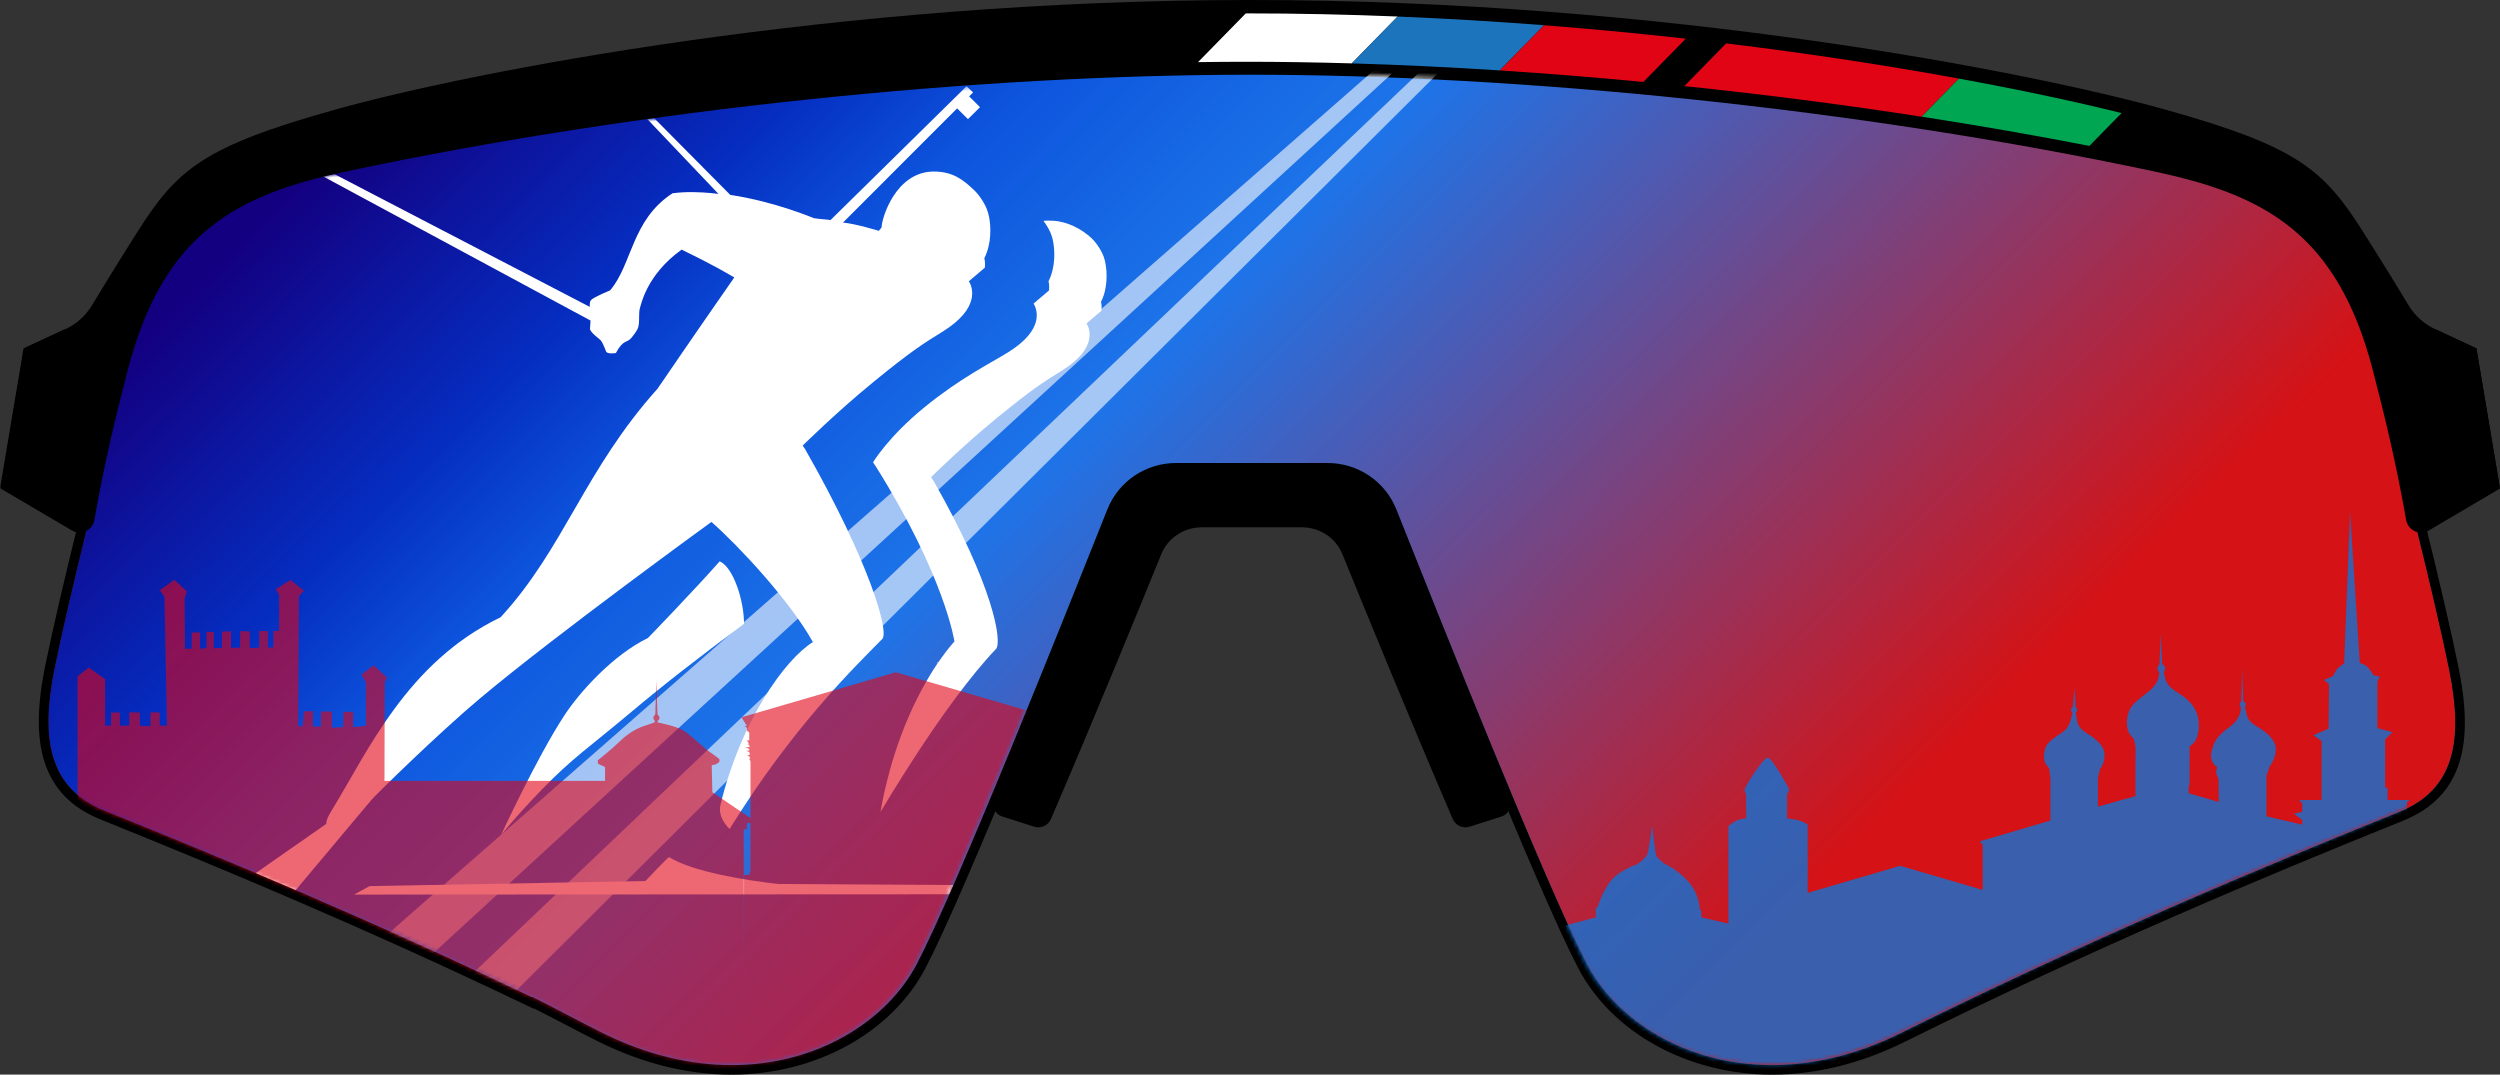<svg width="670" height="288" viewBox="0 0 670 288" fill="none" xmlns="http://www.w3.org/2000/svg">
<rect x="0" y="0" width="670" height="288" fill="#333333" stroke="none"/>
<path d="M656.396 179.837C652.479 160.4 642.845 122.276 636.424 97.804C626.802 61.148 606.849 51.289 577.822 45.19C515.206 32.038 445.802 23.754 383.896 20.814L142.449 267.782C148.709 270.78 155.059 273.881 161.506 277.077C200.012 296.187 234.208 280.498 245.707 258.518C256.394 238.095 285.136 165.916 296.765 136.722C299.753 129.227 307.045 124.307 315.163 124.307H355.786C363.904 124.307 371.203 129.227 374.184 136.722C385.813 165.916 414.556 238.095 425.242 258.518C436.742 280.498 470.937 296.194 509.444 277.077C560.721 251.625 606.255 232.631 642.987 217.819C657.732 211.874 660.204 198.825 656.377 179.83L656.396 179.837Z" fill="#1C75BC"/>
<path d="M335.484 19.225H335.49H335.484Z" stroke="#FF0000" stroke-width="12" stroke-miterlimit="10"/>
<path d="M335.49 19.29C263.298 19.29 172.74 28.156 93.152 44.87C64.126 50.962 44.172 60.821 34.551 97.484C28.13 121.956 18.495 160.08 14.578 179.517C10.751 198.511 13.223 211.554 27.968 217.506C60.086 230.459 98.928 246.603 142.455 267.468L383.902 20.5C367.117 19.706 350.887 19.296 335.49 19.296V19.29Z" fill="#E10414"/>
<path d="M656.395 179.606C652.478 160.169 642.85 122.046 636.423 97.574C626.801 60.917 606.848 51.058 577.821 44.959C515.206 31.807 445.801 23.524 383.896 20.583C383.896 20.583 350.881 19.052 335.484 19.052C263.291 19.052 172.733 27.919 93.146 44.633C64.119 50.725 44.166 60.584 34.544 97.247C28.123 121.719 18.489 159.843 14.572 179.279C10.745 198.274 13.216 211.317 27.962 217.268C60.08 230.222 98.922 246.366 142.449 267.231L142.545 267.128C148.566 270.069 155.413 273.829 161.505 276.853C200.011 295.963 234.207 280.274 245.706 258.294C256.393 237.871 285.136 165.692 296.764 136.492C299.752 128.997 307.044 124.077 315.162 124.077H355.785C363.904 124.077 371.202 128.997 374.183 136.492C385.812 165.685 414.555 237.865 425.241 258.294C436.741 280.274 470.937 295.969 509.443 276.853C560.72 251.401 606.254 232.406 642.986 217.595C657.731 211.65 660.203 198.601 656.376 179.606H656.395Z" fill="url(#paint0_linear_750_9756)"/>
<path d="M393.825 221.554C392.019 222.131 390.089 221.246 389.328 219.478C377.905 192.95 365.309 162.162 359.753 148.491C357.984 144.147 353.674 141.316 348.866 141.316H322.124C317.316 141.316 313.005 144.147 311.237 148.491C305.681 162.162 293.078 192.95 281.662 219.478C280.901 221.246 278.965 222.131 277.164 221.554L268.659 218.844C266.549 218.171 265.471 215.795 266.362 213.726C277.919 186.826 291.303 154.192 298.253 137.126C301.125 130.079 308.146 125.447 315.955 125.447H355.042C362.85 125.447 369.871 130.073 372.743 137.126C379.693 154.186 393.077 186.826 404.635 213.726C405.525 215.795 404.447 218.171 402.337 218.844L393.832 221.554H393.825Z" fill="black"/>
<mask id="mask0_750_9756" style="mask-type:luminance" maskUnits="userSpaceOnUse" x="12" y="20" width="646" height="267">
<path d="M656.394 180.983C652.477 161.547 642.849 123.423 636.422 98.951C626.8 62.295 606.847 52.435 577.82 46.337C515.205 33.185 445.8 24.901 383.895 21.961C383.895 21.961 350.88 20.43 335.483 20.43C263.29 20.43 172.733 29.296 93.145 46.01C64.118 52.102 44.165 61.962 34.543 98.624C28.122 123.096 18.488 161.22 14.571 180.657C10.744 199.651 13.216 212.694 27.961 218.646C60.079 231.599 98.921 247.743 142.448 268.608L142.544 268.506C148.565 271.446 155.412 275.207 161.504 278.23C200.01 297.34 234.206 281.651 245.705 259.672C256.392 239.248 285.135 167.069 296.763 137.869C299.751 130.374 307.043 125.454 315.161 125.454H355.784C363.903 125.454 371.201 130.374 374.182 137.869C385.811 167.063 414.554 239.242 425.24 259.672C436.74 281.651 470.936 297.347 509.442 278.23C560.719 252.778 606.253 233.784 642.985 218.973C657.73 213.028 660.202 199.978 656.375 180.983H656.394Z" fill="white"/>
</mask>
<g mask="url(#mask0_750_9756)">
<mask id="mask1_750_9756" style="mask-type:luminance" maskUnits="userSpaceOnUse" x="12" y="19" width="647" height="267">
<path d="M335.484 19.616C407.676 19.616 498.241 28.482 577.828 45.196C606.855 51.288 626.808 61.148 636.43 97.811C642.851 122.282 652.486 160.406 656.403 179.843C660.229 198.837 657.758 211.88 643.012 217.832C606.281 232.65 560.74 251.638 509.469 277.09C470.963 296.2 436.767 280.511 425.268 258.531C414.581 238.108 385.839 165.928 374.21 136.735C371.222 129.24 363.93 124.32 355.812 124.32H335.497H335.504H315.189C307.071 124.32 299.772 129.24 296.791 136.735C285.162 165.928 256.42 238.108 245.733 258.531C234.233 280.511 200.038 296.206 161.531 277.09C110.254 251.638 64.72 232.643 27.989 217.832C13.243 211.887 10.771 198.837 14.598 179.843C18.515 160.406 28.15 122.282 34.571 97.811C44.193 61.154 64.146 51.295 93.173 45.196C172.767 28.482 257.575 19.616 329.773 19.616H335.51H335.484Z" fill="white"/>
</mask>
<g mask="url(#mask1_750_9756)">
<path d="M173.806 170.905C173.851 170.854 173.896 170.81 173.941 170.759C173.838 170.835 173.741 170.912 173.638 170.988C173.696 170.963 173.748 170.931 173.806 170.905Z" fill="white"/>
<path d="M251.439 177.524C251.413 177.479 251.387 177.434 251.361 177.389C251.245 177.543 251.123 177.703 251 177.863C251.142 177.748 251.291 177.632 251.439 177.517V177.524Z" fill="white"/>
<path d="M295.197 83.281L294.391 83.621C294.939 83.473 295.197 83.281 295.197 83.281Z" fill="white"/>
<path d="M296.243 70.462C296.192 70.174 296.127 69.892 296.043 69.61C295.998 69.463 295.959 69.335 295.921 69.22C295.527 67.714 293.991 65.19 292.513 63.813C289.861 61.334 285.951 59.341 282.24 59.162C280.136 59.059 279.659 59.207 279.659 59.207C280.698 60.571 281.588 62.218 281.879 63.326C281.924 63.441 281.962 63.576 282.008 63.729C282.098 64.018 282.169 64.306 282.214 64.607C282.698 67.035 282.943 71.564 280.994 75.395C281.317 76.542 281.13 77.842 281.13 77.842L277.006 81.347C277.89 82.846 280.123 88.265 270.121 94.447C265.036 97.593 257.363 101.309 247.689 109.201C238.016 117.094 233.976 123.897 233.976 123.897L234.602 124.826C253.271 154.538 255.795 171.925 255.795 171.925C255.795 171.925 249.471 178.459 243.617 191.848C237.764 205.244 235.983 217.627 235.983 217.627C235.983 217.627 252.768 188.805 266.914 173.93C268.675 172.079 266.21 156.921 250.135 128.779L249.529 127.882C249.529 127.882 257.911 119.566 267.275 111.924C276.639 104.281 279.607 102.404 284.531 99.355C294.217 93.365 292.049 88.118 291.197 86.67L295.185 83.281C295.185 83.281 295.366 82.026 295.056 80.917C296.947 77.208 296.708 72.82 296.237 70.469L296.243 70.462Z" fill="white"/>
<path d="M355.18 235.129C354.534 235.129 351.333 237.73 347.874 237.73C346.203 237.73 232.117 237.051 208.524 236.91C200.425 235.994 185.737 233.732 179.342 229.722C179.123 229.587 172.973 236.109 172.973 236.109L99.051 237.48L94.895 239.748L347.965 239.619C352.74 239.76 357.316 235.135 357.316 235.135H355.173L355.18 235.129Z" fill="white"/>
<path d="M192.882 150.438C186.39 157.799 173.697 170.957 173.645 170.983C164.34 175.499 155.434 185.384 151.362 191.56C143.89 202.899 134.281 223.796 134.281 223.796C134.281 223.796 137.656 219.414 145.258 211.554C153.292 203.245 158.112 200.099 168.58 191.31C178.466 183.001 186.939 176.479 199.4 167.184C199.4 161.066 196.625 152.136 192.895 150.438H192.882Z" fill="white"/>
</g>
<path d="M265.047 58.047C264.996 57.739 264.918 57.438 264.828 57.137C264.783 56.977 264.737 56.843 264.692 56.721C264.273 55.106 262.627 52.416 261.053 50.942C258.213 48.29 255.503 45.933 250.069 45.971C239.97 46.144 236.279 58.572 236.279 60.879C236.285 61.02 235.504 61.859 235.504 61.859C235.504 61.859 229.49 59.995 225.921 59.648L256.51 29.046L259.413 31.929L262.647 28.719L259.736 25.83L260.788 24.766L259.039 23.114L222.579 58.982C221.946 58.835 219.823 58.745 218.119 58.476C218.119 58.476 207.665 54.024 195.707 52.23L163.357 19.609L162.841 20.737L192.545 51.961C191.164 51.788 189.783 51.66 188.428 51.583L185.86 51.487C183.872 51.461 182.007 51.564 180.245 51.794C169.236 58.931 169.462 70.834 163.519 77.81C163.519 77.81 159.234 79.572 158.414 80.386C158.085 80.712 158.021 81.462 158.059 82.243L50.555 26.349L39.559 21.928L158.266 85.908C158.214 86.612 158.111 88.22 158.111 88.22C158.524 89.412 160.344 90.52 160.976 91.186C161.609 91.853 162.622 94.755 162.493 94.319C163.028 94.96 165.061 94.614 165.061 94.614C167.055 90.821 167.997 92.083 169.301 90.443C170.772 88.592 171.108 87.945 171.224 86.766C171.334 85.626 171.224 83.403 171.463 82.73C171.701 82.058 173.089 73.761 182.672 66.9C185.311 68.233 190.074 70.405 196.791 74.357C186.441 89.181 176.232 104.159 176.232 104.159C156.569 126.081 151.219 146.889 134.169 165.422C108.97 177.549 98.528 201.56 88.868 217.23C87.132 220.042 87.481 220.772 87.481 220.772C87.481 220.772 60.5 239.549 59.493 240.388C58.486 241.228 60.913 246.417 62.636 247.967C64.881 249.991 68.85 250.946 69.766 249.863C70.676 248.774 94.876 219.946 95.973 218.614C96.328 218.178 97.741 216.512 99.664 214.244C100.864 212.829 117.385 196.634 128.568 187.229C148.818 170.214 190.667 139.874 190.667 139.874C197.876 146.216 211.531 160.803 217.868 172.078C210.388 176.685 198.56 193.136 193.087 215.667C192.216 219.254 195.533 222.169 195.533 222.169C212.37 194.923 228.87 178.933 236.447 171.246C238.363 169.298 232.949 150.464 215.77 120.38L215.119 119.419C215.119 119.419 224.082 110.533 234.091 102.359C244.106 94.191 247.275 92.18 252.541 88.925C262.892 82.525 260.582 76.913 259.672 75.363L263.937 71.737C263.937 71.737 264.131 70.392 263.795 69.207C265.815 65.241 265.563 60.545 265.054 58.034L265.047 58.047Z" fill="white"/>
</g>
<path d="M335.49 19.059C350.887 19.059 383.902 20.59 383.902 20.59C445.814 23.53 515.212 31.82 577.827 44.965C606.854 51.058 626.807 60.917 636.429 97.58C642.85 122.052 652.485 160.176 656.402 179.606C660.229 198.601 657.757 211.644 643.011 217.595C606.28 232.413 560.739 251.401 509.469 276.853C497.33 282.881 485.617 285.444 474.912 285.444C451.661 285.444 433.14 273.342 425.267 258.294C414.58 237.871 385.838 165.692 374.209 136.498C371.221 129.003 363.929 124.083 355.811 124.083H315.188C307.07 124.083 299.771 129.003 296.79 136.498C285.161 165.692 256.419 237.871 245.732 258.294C237.859 273.342 219.345 285.444 196.088 285.444C185.382 285.444 173.669 282.875 161.531 276.853C155.439 273.829 148.592 270.069 142.571 267.128L142.474 267.231C98.947 246.366 60.105 230.222 27.988 217.268C13.242 211.323 10.771 198.274 14.597 179.279C18.514 159.843 28.143 121.719 34.57 97.253C44.192 60.597 64.145 50.738 93.172 44.639C172.759 27.925 263.317 19.059 335.509 19.059M335.49 16.496C259.839 16.496 169.049 26.08 92.617 42.127C80.285 44.716 66.171 48.566 54.962 57.477C44.063 66.145 36.783 78.573 32.053 96.6C25.206 122.699 15.856 159.875 12.048 178.773C9.925 189.305 9.861 197.531 11.842 203.918C14.139 211.311 19.095 216.448 27 219.639C58.925 232.515 97.476 248.512 141.338 269.537L143.016 270.338L143.1 270.255C145.798 271.606 148.663 273.099 151.444 274.553C154.419 276.11 157.497 277.718 160.369 279.14C172.217 285.021 184.233 288 196.081 288C218.558 288 238.943 276.802 248.017 259.466C258.755 238.941 287.071 167.844 299.158 137.485L299.184 137.427C301.798 130.867 308.077 126.633 315.182 126.633H355.805C362.91 126.633 369.195 130.873 371.802 137.427L371.821 137.478C383.915 167.838 412.225 238.941 422.97 259.466C432.036 276.802 452.422 288 474.905 288C486.753 288 498.769 285.021 510.617 279.14C561.675 253.797 606.686 235.001 643.979 219.965C651.878 216.781 656.834 211.637 659.138 204.244C661.125 197.857 661.055 189.632 658.931 179.1C655.124 160.208 645.78 123.026 638.927 96.927C634.196 78.906 626.917 66.471 616.018 57.804C604.808 48.893 590.695 45.042 578.363 42.454C518.038 29.789 449.021 21.109 384.024 18.027C383.689 18.014 350.765 16.496 335.49 16.496Z" fill="black"/>
<path d="M19.216 142.142C21.668 143.596 24.811 142.129 25.295 139.336C27.909 124.352 31.019 111.565 34.201 99.284C43.816 62.121 63.769 52.128 92.783 45.952C172.357 29.008 262.896 20.026 335.069 20.026C407.242 20.026 497.787 29.014 577.355 45.952C606.375 52.134 626.322 62.128 635.937 99.284C639.119 111.571 642.229 124.365 644.842 139.355C645.327 142.149 648.456 143.616 650.915 142.168L669.997 130.918L663.686 93.371L652.599 88.201C649.644 86.824 647.185 84.62 645.514 81.84C643.294 78.144 639.461 71.859 633.465 62.378C622.753 45.433 615.868 39.27 579.91 29.264C543.953 19.251 446.013 0 335.075 0C224.138 0 126.198 19.251 90.24 29.264C54.283 39.277 47.391 45.44 36.685 62.378C30.69 71.859 26.857 78.144 24.637 81.84C22.965 84.62 20.507 86.824 17.551 88.201L6.465 93.371L0.153 130.918L19.229 142.142H19.216Z" fill="black"/>
<path d="M362.263 16.983L374.563 4.427C361.263 3.883 347.672 3.588 333.888 3.588C333.888 3.588 333.875 3.588 333.869 3.588L321.072 16.65C325.383 16.593 329.662 16.554 333.882 16.554C343.129 16.554 352.609 16.701 362.257 16.983H362.263Z" fill="white"/>
<path d="M362.262 16.983C375.22 17.368 388.482 18.002 401.93 18.873L413.798 6.759C401.085 5.773 387.972 4.978 374.562 4.434L362.262 16.99V16.983Z" fill="#1C75BC"/>
<path d="M413.798 6.759L401.931 18.873C414.637 19.693 427.498 20.731 440.418 21.967L451.782 10.366C439.611 9.001 426.918 7.777 413.792 6.765L413.798 6.759Z" fill="#E10414"/>
<path d="M524.989 21.07C506.9 17.758 485.844 14.459 462.618 11.627L451.409 23.069C472.711 25.286 494.071 28.04 514.993 31.275L524.989 21.077V21.07Z" fill="#E10414"/>
<path d="M524.987 21.07L514.991 31.269C530.273 33.633 545.322 36.253 559.951 39.104L568.573 30.308C557.357 27.509 542.579 24.286 524.994 21.07H524.987Z" fill="#00A651"/>
<path d="M652.602 88.202L670 130.919L663.689 93.371L652.602 88.202Z" fill="black"/>
<path d="M17.404 88.202L0 130.919L6.311 93.371L17.404 88.202Z" fill="black"/>
<g style="mix-blend-mode:overlay" opacity="0.6">
<mask id="mask2_750_9756" style="mask-type:luminance" maskUnits="userSpaceOnUse" x="13" y="19" width="646" height="267">
<path d="M657.272 179.606C653.355 160.169 643.726 122.046 637.299 97.574C627.677 60.917 607.724 51.058 578.697 44.959C516.082 31.807 446.677 23.524 384.772 20.583C384.772 20.583 351.757 19.052 336.36 19.052C264.168 19.052 173.61 27.919 94.022 44.633C64.996 50.725 45.042 60.584 35.421 97.247C29 121.719 19.365 159.843 15.448 179.279C11.621 198.274 14.093 211.317 28.838 217.268C60.956 230.222 99.798 246.366 143.325 267.231L143.422 267.128C149.442 270.069 156.289 273.829 162.381 276.853C200.887 295.963 235.083 280.274 246.583 258.294C257.269 237.871 286.012 165.692 297.64 136.492C300.628 128.997 307.92 124.077 316.039 124.077H356.662C364.78 124.077 372.078 128.997 375.06 136.492C386.688 165.685 415.431 237.865 426.118 258.294C437.617 280.274 471.813 295.969 510.319 276.853C561.596 251.401 607.13 232.406 643.862 217.595C658.607 211.65 661.079 198.601 657.252 179.606H657.272Z" fill="white"/>
</mask>
<g mask="url(#mask2_750_9756)">
<path d="M501.782 -96.215L-13.456 416.548H-36.803L501.782 -96.215Z" fill="white"/>
<path d="M495.857 -92.993L-89.508 419.745H-62.921L495.857 -92.993Z" fill="white"/>
</g>
</g>
<mask id="mask3_750_9756" style="mask-type:luminance" maskUnits="userSpaceOnUse" x="12" y="19" width="646" height="267">
<path d="M655.984 179.606C652.067 160.169 642.439 122.046 636.011 97.574C626.389 60.917 606.436 51.058 577.409 44.959C514.794 31.807 445.39 23.524 383.484 20.583C383.484 20.583 350.469 19.052 335.072 19.052C262.88 19.052 172.322 27.919 92.734 44.633C63.708 50.725 43.755 60.584 34.133 97.247C27.712 121.719 18.077 159.843 14.16 179.279C10.333 198.274 12.805 211.317 27.55 217.268C59.668 230.222 98.51 246.366 142.037 267.231L142.134 267.128C148.155 270.069 155.001 273.829 161.093 276.853C199.6 295.963 233.795 280.274 245.295 258.294C255.981 237.871 284.724 165.692 296.353 136.492C299.34 128.997 306.633 124.077 314.751 124.077H355.374C363.492 124.077 370.79 128.997 373.772 136.492C385.401 165.685 414.143 237.865 424.83 258.294C436.329 280.274 470.525 295.969 509.031 276.853C560.308 251.401 605.842 232.406 642.574 217.595C657.32 211.65 659.791 198.601 655.964 179.606H655.984Z" fill="white"/>
</mask>
<g mask="url(#mask3_750_9756)">
<g style="mix-blend-mode:overlay" opacity="0.6">
<path d="M279.282 234.001C279.269 233.713 279.037 233.835 279.024 233.508C279.011 233.181 279.024 204.244 279.024 204.244C279.024 204.244 279.057 203.559 279.399 203.476C279.741 203.392 279.108 203.309 279.108 203.309C279.108 203.309 279.095 202.707 279.676 202.559C280.257 202.419 279.295 202.335 279.295 202.335C279.295 202.335 278.998 201.477 279.773 201.355C280.547 201.233 279.295 201.086 279.295 201.086C279.295 201.086 279.231 200.561 280.089 200.42C280.947 200.279 279.276 200.196 279.276 200.196L279.289 199.754H279.547L279.56 199.1L279.992 198.402H279.36V196.294C279.36 196.294 279.695 196.128 279.883 195.897C280.063 195.666 279.966 195.557 279.966 195.557L279.992 195.051L280.625 194.59H279.979L281.425 192.239L240.079 180.157L198.733 192.239L200.179 194.59H199.534L200.166 195.051L200.192 195.557C200.192 195.557 200.095 195.666 200.276 195.897C200.456 196.128 200.798 196.294 200.798 196.294V198.402H200.166L200.598 199.1L200.611 199.754H200.869L200.882 200.196C200.882 200.196 199.211 200.279 200.069 200.42C200.927 200.561 200.863 201.086 200.863 201.086C200.863 201.086 199.617 201.227 200.385 201.355C201.153 201.483 200.863 202.335 200.863 202.335C200.863 202.335 199.901 202.419 200.482 202.559C201.063 202.7 201.05 203.309 201.05 203.309C201.05 203.309 200.418 203.392 200.76 203.476C201.102 203.559 201.134 204.244 201.134 204.244C201.134 204.244 201.134 211.816 201.134 219.254L190.912 212.329L190.744 205.051C190.744 205.051 190.815 205.039 191.383 204.968C191.951 204.898 192.803 204.18 192.803 204.18V203.444C192.803 203.444 191.816 202.617 190.299 201.599C188.783 200.58 185.233 197.114 183.297 195.852C181.361 194.59 176.257 193.623 176.257 193.623V193.129C176.257 193.129 176.728 192.931 176.741 192.425C176.754 191.919 176.199 191.464 176.199 191.464L175.902 182.425L175.618 191.464C175.618 191.464 175.218 191.784 175.108 192.252C174.992 192.719 175.45 193.097 175.45 193.097V193.603C175.45 193.603 174.482 193.943 172.604 194.564C170.726 195.186 168.339 196.486 166.229 198.575C164.125 200.663 160.195 203.77 160.195 203.77L160.253 204.674L162.15 205.577V209.267H103.039L103.103 182.783L103.749 181.637L100.148 178.286L96.915 180.765L98.07 182.918V194.52L94.65 194.885V190.804L92.017 190.759V194.84L88.964 195.071V190.714L86.009 190.669V194.705H83.885V190.58L81.44 190.669L81.117 194.616L79.917 194.661L80.104 159.804L81.446 158.292L77.845 155.403L73.915 157.927L74.793 159.439V169.023L73.27 169.157V173.469L71.792 173.603V169.157L69.482 169.068V173.565L66.939 173.699V169.202L64.352 169.157V173.558L61.906 173.648V169.202L59.505 169.247V173.603L57.285 173.738V169.381L55.343 169.337V173.648L53.588 173.879V169.477L51.368 169.522V173.834L49.567 173.879L49.477 160.393L50.077 158.465L46.702 155.39L42.824 158.19L44.069 159.887L44.747 194.468L42.804 194.436V190.919H40.307V194.622L37.48 194.513V190.938L34.641 190.894V194.449L32.118 194.5V190.951H29.775V194.436L28.175 194.5V182.027L23.8 178.908L20.779 181.233V316.514L280.754 316.809V234.463H279.16C279.16 234.463 279.328 234.27 279.308 233.982L279.282 234.001ZM201.115 233.508C201.102 233.835 200.869 233.713 200.85 234.001C200.837 234.29 200.998 234.482 200.998 234.482H199.405V266.494L199.314 222.272H200.095L200.231 220.593L201.121 220.548C201.121 227.185 201.121 233.361 201.121 233.508H201.115Z" fill="#E10414"/>
</g>
<g style="mix-blend-mode:overlay" opacity="0.75">
<path d="M645.072 217.698V214.975L645.872 214.392H639.87V211.086H639.212V198.171L641.2 196.211L637.14 195.128V182.732L637.792 181.336L636.024 180.919C636.024 180.919 635.398 179.523 634.359 178.645C633.32 177.767 632.436 177.716 632.436 177.716L629.816 137.222L628.222 177.767C628.222 177.767 626.402 179.01 626.035 179.676C625.673 180.349 625.254 181.176 625.254 181.176L622.808 182.258L624.163 183.29L624.06 195.269L620.001 197.025L622.188 198.626V214.379L616.103 214.43L616.987 215.257V217.582L614.799 218.05L616.987 219.805V220.99L607.423 218.78V207.813L608.353 205.237C608.353 205.237 609.921 203.45 609.921 200.772C609.921 198.094 607.075 196.051 605.307 194.981C603.539 193.918 602.551 193.168 602.145 191.579C601.738 189.991 601.654 189.504 601.654 189.504C601.654 189.504 601.803 189.215 601.874 188.754C601.951 188.293 601.196 187.87 601.196 187.87L600.886 178.997L600.654 187.947C600.654 187.947 600.209 188.389 600.202 188.773C600.196 189.164 600.564 189.581 600.564 189.581C600.564 189.581 600.577 190.939 599.957 192.073C599.338 193.206 598.776 193.879 597.692 194.686C596.608 195.494 594.169 197.204 593.343 199.35C592.51 201.503 592.336 202.598 592.839 203.956C593.343 205.314 594.194 205.494 594.194 205.494L593.885 207.031L594.543 208.78L594.633 214.937L586.567 212.573V210.785L586.799 210.209L586.825 199.952C586.825 199.952 589.283 199.119 589.283 194.392C589.283 189.664 586.263 187.326 584.218 186.019C582.166 184.712 581.217 183.943 580.597 182.675C579.978 181.406 579.92 180.08 579.92 180.08C579.92 180.08 580.288 179.811 580.23 178.985C580.171 178.158 579.494 178.062 579.494 178.062L579.049 169.702L578.732 178.113C578.732 178.113 578.203 178.402 578.19 179.132C578.177 179.862 578.636 180.08 578.636 180.08C578.636 180.08 578.907 182.546 576.525 184.705C574.144 186.864 571.331 188.248 570.459 190.926C569.588 193.604 570.111 195.686 570.711 196.666C571.311 197.646 571.815 197.857 571.815 197.857L572.318 200.087L572.292 213.367L562.244 216.179V208.588L562.774 206.141C562.774 206.141 564.051 204.789 564.019 202.252C563.993 199.715 561.406 197.819 559.205 196.461C557.004 195.103 556.804 193.809 556.591 192.829C556.379 191.848 556.301 190.964 556.301 190.964C556.301 190.964 556.669 190.676 556.688 190.253C556.708 189.83 556.301 189.484 556.301 189.484L555.953 184.34L555.507 189.465C555.507 189.465 555.004 189.741 555.023 190.279C555.043 190.817 555.411 190.875 555.411 190.875C555.411 190.875 555.036 193.559 553.965 195.096C552.894 196.64 548.912 198.043 548.157 200.484C547.402 202.925 547.886 204.187 548.409 204.956C548.932 205.724 549.164 205.859 549.164 205.859L549.512 208.722V219.901L530.533 225.488L531.346 226.41V238.492L509.264 232.041L484.464 239.287V220.914C484.464 220.914 482.773 219.959 481.579 219.728C480.385 219.498 478.927 219.344 478.927 219.344V212.784C478.927 212.784 479.695 212.06 479.385 211.336C479.075 210.612 474.887 203.059 473.739 203.059C472.59 203.059 467.55 210.766 467.55 211.721C467.55 212.675 467.937 212.598 467.937 212.598L467.976 219.274C467.976 219.274 466.517 219.427 465.401 219.921C464.285 220.414 463.213 221.407 463.213 221.407V247.519L455.986 245.86V244.143L455.528 243.739C455.528 243.739 455.528 239.601 452.379 236.167C449.229 232.733 446.112 231.51 446.112 231.51C446.112 231.51 444.267 230.177 443.886 229.299C443.499 228.422 442.77 221.247 442.77 221.247C442.77 221.247 441.886 228.306 441.389 229.184C440.892 230.062 438.814 231.606 438.814 231.606C438.814 231.606 433.393 233.303 431.089 236.872C428.786 240.44 428.205 243.073 428.205 243.073L427.669 243.38V245.86L407.283 251.241L407.8 251.696L407.722 314.458H484.47V313.375H645.084V219.511L647.201 217.653H645.084L645.072 217.698Z" fill="#0578E0"/>
</g>
</g>
<defs>
<linearGradient id="paint0_linear_750_9756" x1="530.893" y1="348.007" x2="-61.196" y2="-248.415" gradientUnits="userSpaceOnUse">
<stop offset="0.07" stop-color="#D51215"/>
<stop offset="0.13" stop-color="#D51215"/>
<stop offset="0.4" stop-color="#1D74E9"/>
<stop offset="0.43" stop-color="#186BE5"/>
<stop offset="0.49" stop-color="#0D54DD"/>
<stop offset="0.54" stop-color="#052DC0"/>
<stop offset="0.63" stop-color="#130081"/>
</linearGradient>
</defs>
</svg>
